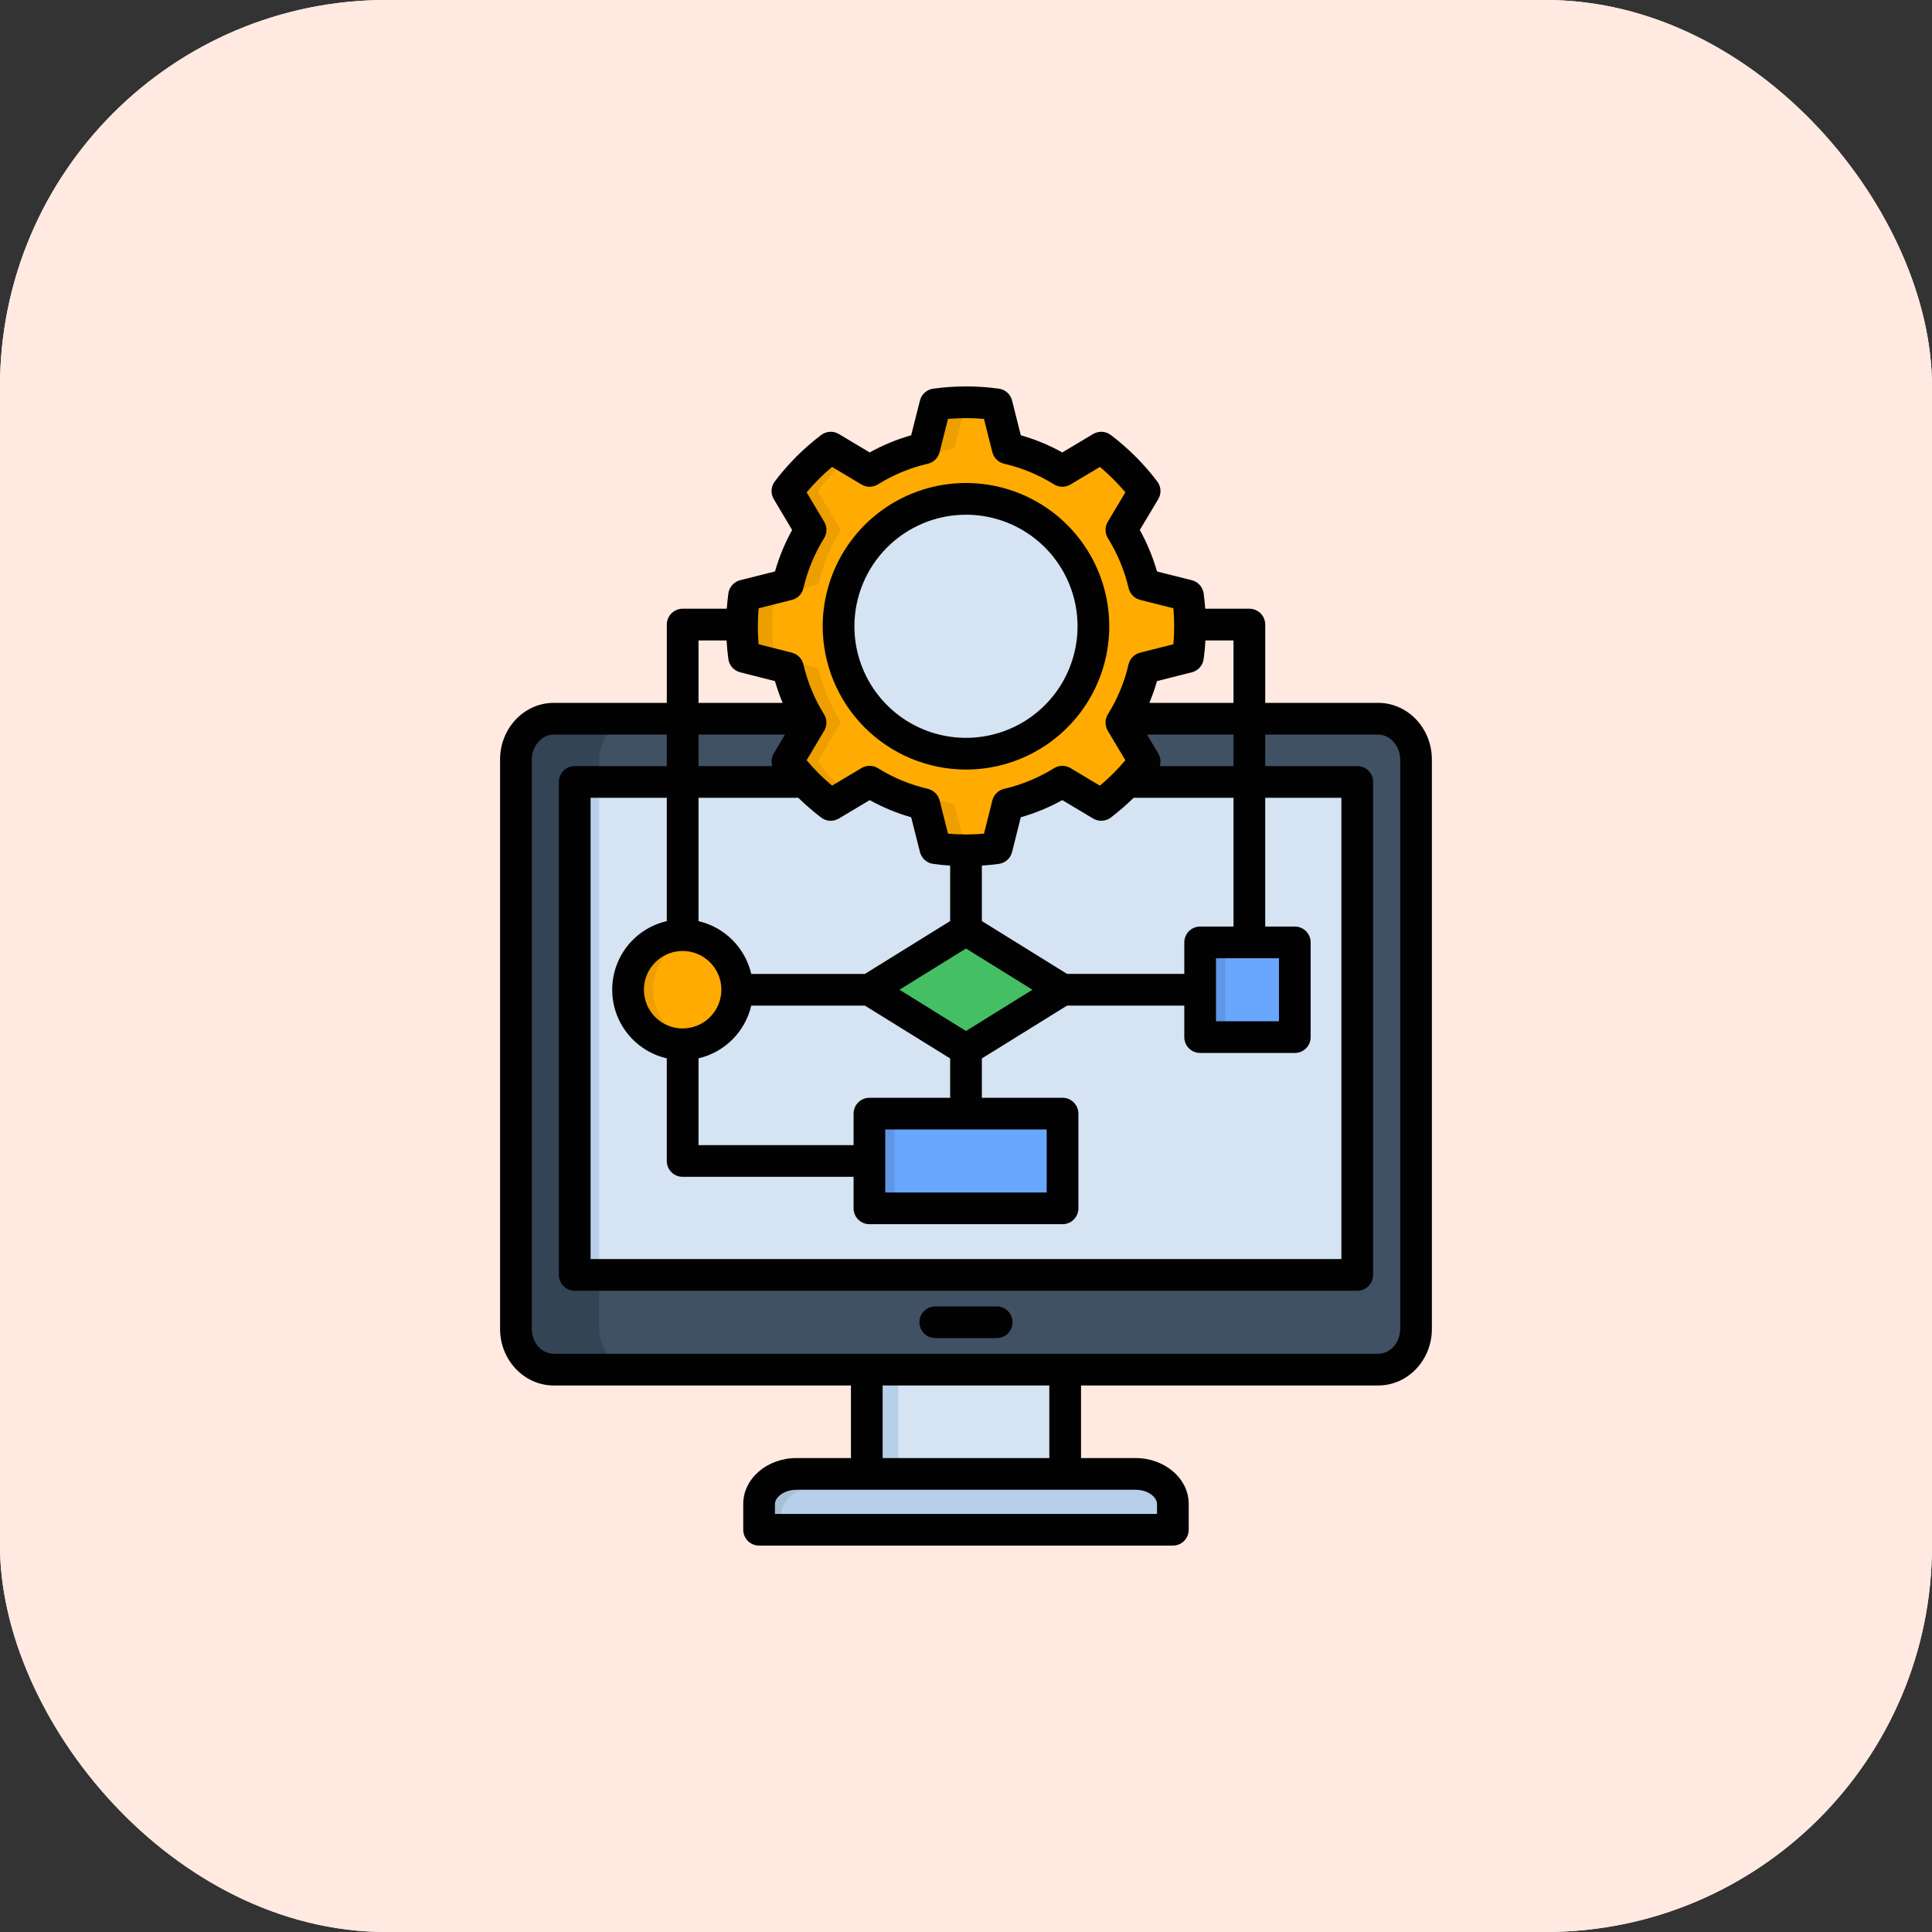 <svg width="80" height="80" viewBox="0 0 80 80" fill="none" xmlns="http://www.w3.org/2000/svg">
<rect x="0" y="0" width="80" height="80" fill="#333333" stroke="none"/>
<rect width="80" height="80" rx="16" fill="white"/>
<rect width="80" height="80" rx="16" fill="#FFE9E1"/>
<g clip-path="url(#clip0_5184_15214)">
<path d="M35.891 53.332H44.105V61.684H35.891V53.332Z" fill="#D5E3F2"/>
<path fill-rule="evenodd" clip-rule="evenodd" d="M31.434 63.344H48.566V62.278C48.566 61.592 47.873 61.031 47.022 61.031H32.978C32.13 61.031 31.434 61.592 31.434 62.278V63.344Z" fill="#B7CFE8"/>
<path fill-rule="evenodd" clip-rule="evenodd" d="M58.636 55.029C58.636 55.957 57.929 56.717 57.068 56.717H22.933C22.072 56.717 21.367 55.957 21.367 55.029V31.449C21.367 30.522 22.071 29.762 22.933 29.762H57.068C57.929 29.762 58.636 30.522 58.636 31.449V55.029Z" fill="#3F5163"/>
<path fill-rule="evenodd" clip-rule="evenodd" d="M56.203 52.791V32.379H23.801V52.791L56.203 52.791Z" fill="#D5E3F2"/>
<path fill-rule="evenodd" clip-rule="evenodd" d="M46.434 29.922C46.868 29.225 47.184 28.461 47.369 27.661L48.19 27.454L49.19 27.204C49.304 26.361 49.304 25.506 49.19 24.663L48.19 24.411L47.372 24.203C47.185 23.404 46.868 22.64 46.434 21.942L46.867 21.216L47.396 20.332C46.881 19.655 46.277 19.051 45.599 18.538L44.714 19.064L43.989 19.497C43.291 19.064 42.527 18.748 41.727 18.562L41.52 17.743L41.27 16.744C40.427 16.627 39.572 16.627 38.73 16.744L38.477 17.743L38.27 18.562C37.47 18.748 36.706 19.064 36.008 19.497L35.283 19.064L34.398 18.538C33.72 19.05 33.116 19.653 32.604 20.332L33.13 21.217L33.563 21.942C33.13 22.64 32.814 23.404 32.628 24.204L31.809 24.411L30.81 24.663C30.693 25.506 30.693 26.361 30.81 27.204L31.809 27.454L32.628 27.661C32.814 28.461 33.13 29.225 33.563 29.923L33.13 30.648L32.604 31.533C32.86 31.871 33.139 32.192 33.438 32.492C33.74 32.792 34.06 33.072 34.398 33.33L35.283 32.801L36.008 32.367C36.706 32.801 37.47 33.117 38.27 33.303L38.477 34.124L38.73 35.123C39.572 35.237 40.427 35.237 41.27 35.123L41.52 34.124L41.727 33.303C42.528 33.117 43.293 32.801 43.991 32.367L44.714 32.801L45.599 33.33C45.937 33.072 46.258 32.793 46.559 32.492C46.859 32.193 47.139 31.872 47.396 31.533L46.867 30.648L46.434 29.922Z" fill="#FFAB02"/>
<path fill-rule="evenodd" clip-rule="evenodd" d="M40.001 31.209C41.044 31.209 42.064 30.899 42.932 30.319C43.799 29.739 44.475 28.915 44.874 27.95C45.274 26.986 45.378 25.925 45.174 24.902C44.97 23.878 44.467 22.938 43.729 22.201C42.991 21.463 42.051 20.961 41.027 20.757C40.004 20.554 38.943 20.659 37.979 21.058C37.015 21.458 36.191 22.134 35.611 23.002C35.032 23.87 34.722 24.89 34.723 25.934C34.726 27.333 35.283 28.673 36.272 29.662C37.261 30.651 38.602 31.207 40.001 31.209Z" fill="#D5E3F2"/>
<path fill-rule="evenodd" clip-rule="evenodd" d="M44 40.983L42.002 42.224L40.003 43.463L38.002 42.224L36.004 40.983L38.002 39.745L40.003 38.504L42.002 39.745L44 40.983Z" fill="#45BF64"/>
<path fill-rule="evenodd" clip-rule="evenodd" d="M28.269 43.246C28.716 43.246 29.154 43.113 29.526 42.865C29.898 42.616 30.188 42.263 30.359 41.85C30.53 41.437 30.575 40.982 30.487 40.543C30.4 40.104 30.185 39.701 29.869 39.385C29.552 39.069 29.149 38.853 28.711 38.766C28.272 38.679 27.817 38.724 27.404 38.895C26.991 39.066 26.637 39.356 26.389 39.728C26.14 40.1 26.008 40.537 26.008 40.984C26.009 41.584 26.247 42.158 26.671 42.583C27.095 43.006 27.67 43.245 28.269 43.246Z" fill="#FFAB02"/>
<path d="M49.695 39.023H53.618V42.946H49.695V39.023Z" fill="#69A7FF"/>
<path d="M36 46.113H43.996V50.033H36V46.113Z" fill="#69A7FF"/>
<path fill-rule="evenodd" clip-rule="evenodd" d="M24.809 52.791V32.379H23.797V52.791L24.809 52.791Z" fill="#B7CFE8"/>
<path fill-rule="evenodd" clip-rule="evenodd" d="M23.799 52.792V32.379H24.812V31.449C24.812 30.522 25.518 29.762 26.38 29.762H22.933C22.072 29.762 21.367 30.522 21.367 31.449V55.029C21.367 55.957 22.071 56.717 22.933 56.717H26.38C25.519 56.717 24.812 55.957 24.812 55.029V52.792H23.799Z" fill="#334454"/>
<path fill-rule="evenodd" clip-rule="evenodd" d="M39.523 18.562L39.731 17.743L39.98 16.744C40.196 16.715 40.411 16.691 40.626 16.677C39.993 16.634 39.357 16.657 38.729 16.744L38.476 17.743L38.269 18.562C37.711 18.691 37.17 18.885 36.656 19.138L37.259 19.497C37.958 19.064 38.723 18.748 39.523 18.562ZM39.343 33.26C38.615 33.07 37.919 32.772 37.278 32.378C37.271 32.375 37.265 32.371 37.259 32.367L37.24 32.378L36.656 32.729C37.17 32.981 37.711 33.174 38.269 33.303L38.476 34.124L38.729 35.123C38.933 35.15 39.138 35.171 39.343 35.187C39.769 35.216 40.197 35.216 40.623 35.187C40.408 35.174 40.196 35.152 39.98 35.123L39.73 34.124L39.523 33.303C39.462 33.289 39.401 33.273 39.343 33.26H39.343ZM33.855 20.332C34.112 19.994 34.392 19.673 34.692 19.373C34.833 19.235 34.977 19.099 35.123 18.969L34.397 18.538C33.719 19.05 33.115 19.654 32.603 20.332L33.13 21.217L33.563 21.942C33.13 22.64 32.814 23.404 32.627 24.204L31.809 24.411L30.81 24.664C30.786 24.844 30.765 25.025 30.751 25.206C30.717 25.643 30.714 26.081 30.741 26.518C30.756 26.747 30.778 26.976 30.81 27.204L31.809 27.454L32.627 27.661C32.799 28.399 33.081 29.107 33.465 29.761C33.496 29.816 33.531 29.869 33.563 29.923L33.13 30.648L32.603 31.533C32.827 31.83 33.069 32.112 33.329 32.378C33.364 32.418 33.401 32.455 33.438 32.492C33.739 32.792 34.06 33.072 34.397 33.33L35.123 32.896C34.977 32.766 34.833 32.633 34.692 32.492C34.655 32.455 34.618 32.418 34.581 32.378C34.322 32.111 34.08 31.829 33.855 31.533L34.384 30.648L34.817 29.923C34.783 29.869 34.751 29.816 34.719 29.761C34.336 29.106 34.053 28.399 33.879 27.661L33.061 27.454L32.061 27.204C32.032 26.976 32.008 26.747 31.995 26.518C31.966 26.081 31.968 25.643 32.003 25.206C32.019 25.025 32.037 24.844 32.061 24.664L33.061 24.411L33.882 24.204C34.067 23.404 34.383 22.64 34.817 21.942L34.384 21.217L33.855 20.332Z" fill="#ED9E00"/>
<path d="M35.891 56.715H37.195V61.031H35.891V56.715Z" fill="#B7CFE8"/>
<path fill-rule="evenodd" clip-rule="evenodd" d="M32.329 62.789C32.329 62.103 33.026 61.542 33.873 61.542H47.918C48.047 61.542 48.177 61.555 48.303 61.582C48.142 61.403 47.944 61.262 47.723 61.167C47.502 61.072 47.263 61.026 47.022 61.032H32.978C32.13 61.032 31.434 61.593 31.434 62.278V63.345H32.329V62.789Z" fill="#A7BED6"/>
<path fill-rule="evenodd" clip-rule="evenodd" d="M27.609 42.477C27.352 42.184 27.174 41.83 27.094 41.448C27.014 41.066 27.034 40.67 27.152 40.299C27.271 39.927 27.483 39.592 27.769 39.327C28.055 39.061 28.404 38.874 28.784 38.784C28.396 38.691 27.99 38.704 27.609 38.821C27.145 38.962 26.738 39.248 26.449 39.638C26.16 40.027 26.004 40.499 26.004 40.984C26.004 41.469 26.16 41.942 26.449 42.331C26.738 42.721 27.145 43.007 27.609 43.148C27.99 43.265 28.396 43.278 28.784 43.185C28.328 43.077 27.918 42.83 27.609 42.478V42.477Z" fill="#ED9E00"/>
<path fill-rule="evenodd" clip-rule="evenodd" d="M36 40.983L37.058 41.64L37.998 42.224L39.343 43.056L39.999 43.463L40.52 43.141L39.343 42.41L39.04 42.224L38.099 41.64L37.042 40.983L38.099 40.327L39.04 39.745L39.343 39.556L40.52 38.825L39.999 38.504L39.343 38.91L37.998 39.745L37.058 40.327L36 40.983Z" fill="#1CA63E"/>
<path fill-rule="evenodd" clip-rule="evenodd" d="M49.695 39.023V40.328V41.641V42.946H50.734V41.641V40.328V39.023H49.695Z" fill="#5F96E6"/>
<path fill-rule="evenodd" clip-rule="evenodd" d="M36 46.113V47.418V48.728V50.033H37.042V48.728V47.418V46.113H36Z" fill="#5F96E6"/>
<path d="M57.067 29.104H52.39V25.863C52.39 25.689 52.321 25.522 52.198 25.399C52.075 25.276 51.908 25.206 51.734 25.206H49.906C49.89 24.995 49.869 24.784 49.841 24.573C49.823 24.443 49.767 24.322 49.679 24.224C49.592 24.126 49.477 24.057 49.349 24.025L47.909 23.663C47.738 23.066 47.499 22.489 47.197 21.945L47.96 20.669C48.027 20.557 48.059 20.427 48.052 20.296C48.045 20.166 47.999 20.04 47.92 19.936C47.37 19.211 46.723 18.564 45.997 18.013C45.893 17.934 45.767 17.887 45.637 17.88C45.506 17.873 45.376 17.905 45.263 17.972L43.987 18.734C43.444 18.432 42.867 18.194 42.269 18.024L41.908 16.585C41.876 16.458 41.807 16.343 41.709 16.256C41.612 16.168 41.491 16.112 41.361 16.094C40.458 15.969 39.543 15.969 38.64 16.094C38.511 16.112 38.389 16.168 38.292 16.255C38.195 16.342 38.126 16.456 38.094 16.583L37.729 18.024C37.131 18.194 36.555 18.432 36.011 18.734L34.735 17.972C34.622 17.904 34.492 17.872 34.36 17.88C34.229 17.888 34.103 17.935 33.998 18.015C33.637 18.29 33.295 18.59 32.973 18.91C32.653 19.232 32.355 19.575 32.081 19.937C32.002 20.041 31.956 20.166 31.949 20.296C31.942 20.426 31.974 20.555 32.04 20.667L32.801 21.945C32.5 22.489 32.261 23.065 32.091 23.663L30.652 24.024C30.524 24.056 30.41 24.125 30.322 24.222C30.235 24.32 30.178 24.441 30.16 24.571C30.131 24.782 30.11 24.994 30.094 25.206H28.268C28.094 25.206 27.927 25.275 27.804 25.398C27.681 25.521 27.611 25.688 27.611 25.862V29.104H22.931C21.705 29.104 20.707 30.155 20.707 31.448V55.028C20.707 56.319 21.705 57.37 22.931 57.37H35.236V60.375H32.977C31.763 60.375 30.776 61.227 30.776 62.275V63.344C30.776 63.518 30.846 63.685 30.969 63.808C31.092 63.931 31.259 64 31.433 64H48.566C48.74 64 48.907 63.931 49.03 63.808C49.153 63.685 49.222 63.518 49.222 63.344V62.275C49.222 61.227 48.235 60.375 47.022 60.375H44.763V57.37H57.067C58.294 57.37 59.291 56.32 59.291 55.029V31.448C59.291 30.156 58.294 29.104 57.067 29.104ZM49.352 27.838C49.478 27.806 49.593 27.737 49.68 27.639C49.767 27.541 49.824 27.42 49.841 27.29C49.876 27.034 49.9 26.776 49.915 26.519H51.077V29.104H47.593C47.716 28.81 47.821 28.509 47.908 28.203L49.352 27.838ZM32.041 31.198C31.994 31.276 31.965 31.363 31.954 31.453C31.943 31.544 31.951 31.635 31.978 31.722H28.924V30.417H32.505L32.041 31.198ZM33.056 33.035C33.355 33.325 33.669 33.597 33.999 33.851C34.103 33.931 34.229 33.978 34.36 33.986C34.492 33.993 34.622 33.962 34.735 33.894L36.012 33.131C36.556 33.433 37.132 33.671 37.73 33.842L38.094 35.282C38.126 35.409 38.195 35.523 38.292 35.611C38.39 35.698 38.511 35.754 38.64 35.772C38.874 35.804 39.109 35.828 39.344 35.843V38.139L35.814 40.328H31.108C30.984 39.796 30.714 39.309 30.328 38.923C29.942 38.536 29.456 38.266 28.924 38.142V33.035L33.056 33.035ZM28.924 43.823C29.456 43.7 29.942 43.429 30.328 43.043C30.713 42.657 30.984 42.171 31.108 41.64H35.814L39.344 43.828V45.456H36.001C35.827 45.456 35.66 45.526 35.537 45.649C35.414 45.772 35.345 45.939 35.345 46.113V47.417H28.924V43.823ZM28.268 42.586C27.951 42.586 27.64 42.492 27.376 42.316C27.112 42.14 26.907 41.89 26.785 41.596C26.664 41.303 26.632 40.981 26.694 40.67C26.755 40.358 26.908 40.072 27.133 39.848C27.357 39.624 27.643 39.471 27.954 39.409C28.265 39.347 28.588 39.379 28.881 39.501C29.174 39.622 29.424 39.828 29.601 40.092C29.777 40.356 29.871 40.666 29.87 40.983C29.869 41.408 29.7 41.815 29.4 42.116C29.1 42.416 28.692 42.585 28.268 42.586H28.268ZM36.657 46.769H43.341V49.379H36.657V46.769ZM37.246 40.983L40 39.276L42.752 40.983L40 42.691L37.246 40.983ZM27.611 38.141C26.968 38.289 26.395 38.65 25.984 39.166C25.573 39.682 25.35 40.323 25.35 40.982C25.35 41.642 25.573 42.282 25.984 42.798C26.395 43.314 26.968 43.676 27.611 43.824V48.074C27.611 48.248 27.68 48.415 27.803 48.538C27.927 48.661 28.093 48.73 28.267 48.73H35.345V50.035C35.345 50.209 35.414 50.376 35.537 50.499C35.66 50.622 35.827 50.691 36.001 50.691H43.998C44.172 50.691 44.339 50.622 44.462 50.499C44.585 50.376 44.654 50.209 44.654 50.035V46.113C44.654 45.939 44.585 45.772 44.462 45.649C44.339 45.526 44.172 45.456 43.998 45.456H40.657V43.828L44.185 41.64H49.039V42.945C49.039 43.119 49.108 43.286 49.231 43.409C49.354 43.532 49.521 43.601 49.695 43.601H53.615C53.789 43.601 53.956 43.532 54.079 43.409C54.202 43.286 54.271 43.119 54.271 42.945V39.022C54.271 38.848 54.202 38.681 54.079 38.558C53.956 38.435 53.789 38.366 53.615 38.366H52.39V33.035H55.544V52.134H24.454V33.035H27.611V38.141ZM50.352 42.288V39.679H52.959V42.288H50.352ZM51.077 38.366H49.695C49.521 38.366 49.354 38.435 49.231 38.558C49.108 38.681 49.039 38.848 49.039 39.022V40.327H44.185L40.657 38.139V35.843C40.892 35.827 41.127 35.803 41.361 35.771C41.491 35.753 41.612 35.697 41.71 35.609C41.807 35.522 41.876 35.407 41.908 35.28L42.269 33.841C42.867 33.671 43.443 33.432 43.987 33.131L45.263 33.893C45.376 33.961 45.506 33.993 45.637 33.985C45.768 33.978 45.894 33.931 45.998 33.852C46.329 33.599 46.644 33.326 46.942 33.035H51.077L51.077 38.366ZM48.023 31.722C48.05 31.635 48.058 31.543 48.047 31.453C48.036 31.363 48.006 31.275 47.96 31.197L47.494 30.418H51.077V31.722H48.023ZM31.412 25.188L32.79 24.841C32.907 24.811 33.013 24.75 33.097 24.664C33.182 24.578 33.241 24.471 33.268 24.353C33.438 23.623 33.726 22.926 34.122 22.289C34.185 22.187 34.22 22.069 34.221 21.949C34.222 21.828 34.19 21.71 34.128 21.607L33.401 20.387C33.557 20.201 33.726 20.017 33.903 19.838C34.076 19.665 34.258 19.498 34.453 19.334L35.672 20.062C35.776 20.124 35.895 20.156 36.015 20.155C36.136 20.154 36.254 20.119 36.357 20.055C36.992 19.659 37.689 19.371 38.419 19.202C38.536 19.175 38.644 19.116 38.73 19.031C38.816 18.947 38.877 18.84 38.907 18.723L39.255 17.346C39.75 17.303 40.249 17.303 40.744 17.346L41.091 18.723C41.121 18.84 41.182 18.947 41.268 19.031C41.354 19.116 41.462 19.175 41.579 19.202C42.309 19.371 43.006 19.659 43.642 20.055C43.744 20.119 43.862 20.154 43.983 20.155C44.104 20.156 44.222 20.124 44.326 20.062L45.546 19.334C45.926 19.653 46.279 20.006 46.599 20.386L45.871 21.606C45.809 21.709 45.777 21.828 45.778 21.949C45.779 22.07 45.814 22.188 45.878 22.29C46.274 22.927 46.563 23.625 46.734 24.355C46.761 24.472 46.821 24.579 46.905 24.665C46.989 24.75 47.095 24.811 47.212 24.84L48.588 25.187C48.63 25.683 48.63 26.181 48.588 26.677L47.209 27.025C47.092 27.055 46.986 27.116 46.901 27.202C46.817 27.288 46.758 27.395 46.73 27.513C46.562 28.243 46.274 28.939 45.877 29.575C45.813 29.678 45.779 29.796 45.778 29.916C45.777 30.037 45.809 30.156 45.871 30.26L46.599 31.478C46.435 31.674 46.268 31.855 46.097 32.026C45.918 32.204 45.733 32.373 45.545 32.533L44.326 31.804C44.223 31.743 44.105 31.711 43.984 31.712C43.864 31.713 43.746 31.747 43.644 31.81C43.007 32.206 42.31 32.494 41.58 32.664C41.462 32.691 41.355 32.75 41.269 32.835C41.183 32.919 41.122 33.025 41.092 33.142L40.745 34.52C40.498 34.542 40.25 34.553 40.002 34.553H39.999C39.751 34.553 39.503 34.542 39.255 34.52L38.907 33.142C38.877 33.025 38.816 32.919 38.73 32.835C38.644 32.75 38.536 32.691 38.419 32.664C37.689 32.494 36.992 32.206 36.355 31.81C36.253 31.747 36.135 31.712 36.015 31.712C35.894 31.71 35.776 31.743 35.672 31.804L34.454 32.532C34.262 32.37 34.079 32.202 33.905 32.031C33.73 31.854 33.561 31.669 33.401 31.479L34.127 30.26C34.189 30.157 34.221 30.038 34.22 29.918C34.219 29.797 34.185 29.68 34.122 29.577C33.726 28.94 33.438 28.243 33.268 27.513C33.241 27.395 33.182 27.288 33.097 27.202C33.013 27.116 32.907 27.055 32.79 27.025L31.412 26.677C31.369 26.181 31.369 25.683 31.412 25.188ZM28.924 26.519H30.085C30.101 26.777 30.125 27.035 30.16 27.292C30.178 27.422 30.234 27.543 30.322 27.64C30.409 27.737 30.523 27.806 30.65 27.838L32.09 28.203C32.178 28.509 32.283 28.81 32.407 29.105H28.924L28.924 26.519ZM47.022 61.688C47.545 61.688 47.909 61.998 47.909 62.276V62.688H32.089V62.275C32.089 61.998 32.469 61.688 32.977 61.688L47.022 61.688ZM36.548 60.376V57.37H43.45V60.375L36.548 60.376ZM57.979 55.028C57.979 55.595 57.57 56.057 57.067 56.057H22.931C22.429 56.057 22.02 55.595 22.02 55.028V31.448C22.02 30.889 22.437 30.417 22.931 30.417H27.611V31.722H23.798C23.624 31.722 23.457 31.791 23.334 31.914C23.211 32.037 23.142 32.204 23.142 32.378V52.791C23.142 52.965 23.211 53.132 23.334 53.255C23.457 53.378 23.624 53.447 23.798 53.447H56.201C56.375 53.447 56.542 53.378 56.665 53.255C56.788 53.132 56.857 52.965 56.857 52.791V32.378C56.857 32.204 56.788 32.037 56.665 31.914C56.542 31.791 56.375 31.722 56.201 31.722H52.39V30.417H57.067C57.561 30.417 57.979 30.889 57.979 31.448V55.028ZM41.927 54.752C41.927 54.926 41.858 55.093 41.735 55.216C41.612 55.339 41.445 55.408 41.271 55.408H38.728C38.554 55.408 38.387 55.339 38.264 55.216C38.141 55.093 38.071 54.926 38.071 54.752C38.071 54.578 38.141 54.411 38.264 54.288C38.387 54.165 38.554 54.096 38.728 54.096H41.271C41.357 54.096 41.443 54.112 41.522 54.145C41.602 54.178 41.674 54.227 41.735 54.288C41.796 54.349 41.844 54.421 41.877 54.501C41.91 54.581 41.927 54.666 41.927 54.752V54.752ZM40.001 31.866C41.174 31.865 42.321 31.517 43.296 30.865C44.272 30.213 45.032 29.287 45.481 28.202C45.93 27.118 46.047 25.926 45.818 24.775C45.589 23.624 45.024 22.567 44.194 21.737C43.365 20.908 42.308 20.343 41.157 20.114C40.006 19.885 38.813 20.002 37.73 20.451C36.645 20.9 35.719 21.66 35.067 22.636C34.415 23.611 34.067 24.758 34.066 25.931C34.068 27.505 34.693 29.013 35.806 30.126C36.919 31.238 38.427 31.864 40.001 31.866ZM40.001 21.313C40.914 21.313 41.808 21.584 42.567 22.092C43.327 22.6 43.919 23.322 44.268 24.166C44.617 25.011 44.709 25.939 44.53 26.836C44.351 27.732 43.911 28.555 43.265 29.201C42.618 29.847 41.795 30.286 40.899 30.464C40.002 30.642 39.074 30.55 38.23 30.201C37.386 29.851 36.664 29.258 36.157 28.498C35.649 27.738 35.379 26.845 35.379 25.931C35.38 24.706 35.868 23.532 36.734 22.666C37.601 21.8 38.776 21.313 40.001 21.313Z" fill="#020203"/>
</g>
<defs>
<clipPath id="clip0_5184_15214">
<rect width="48" height="48" fill="white" transform="translate(16 16)"/>
</clipPath>
</defs>
</svg>
